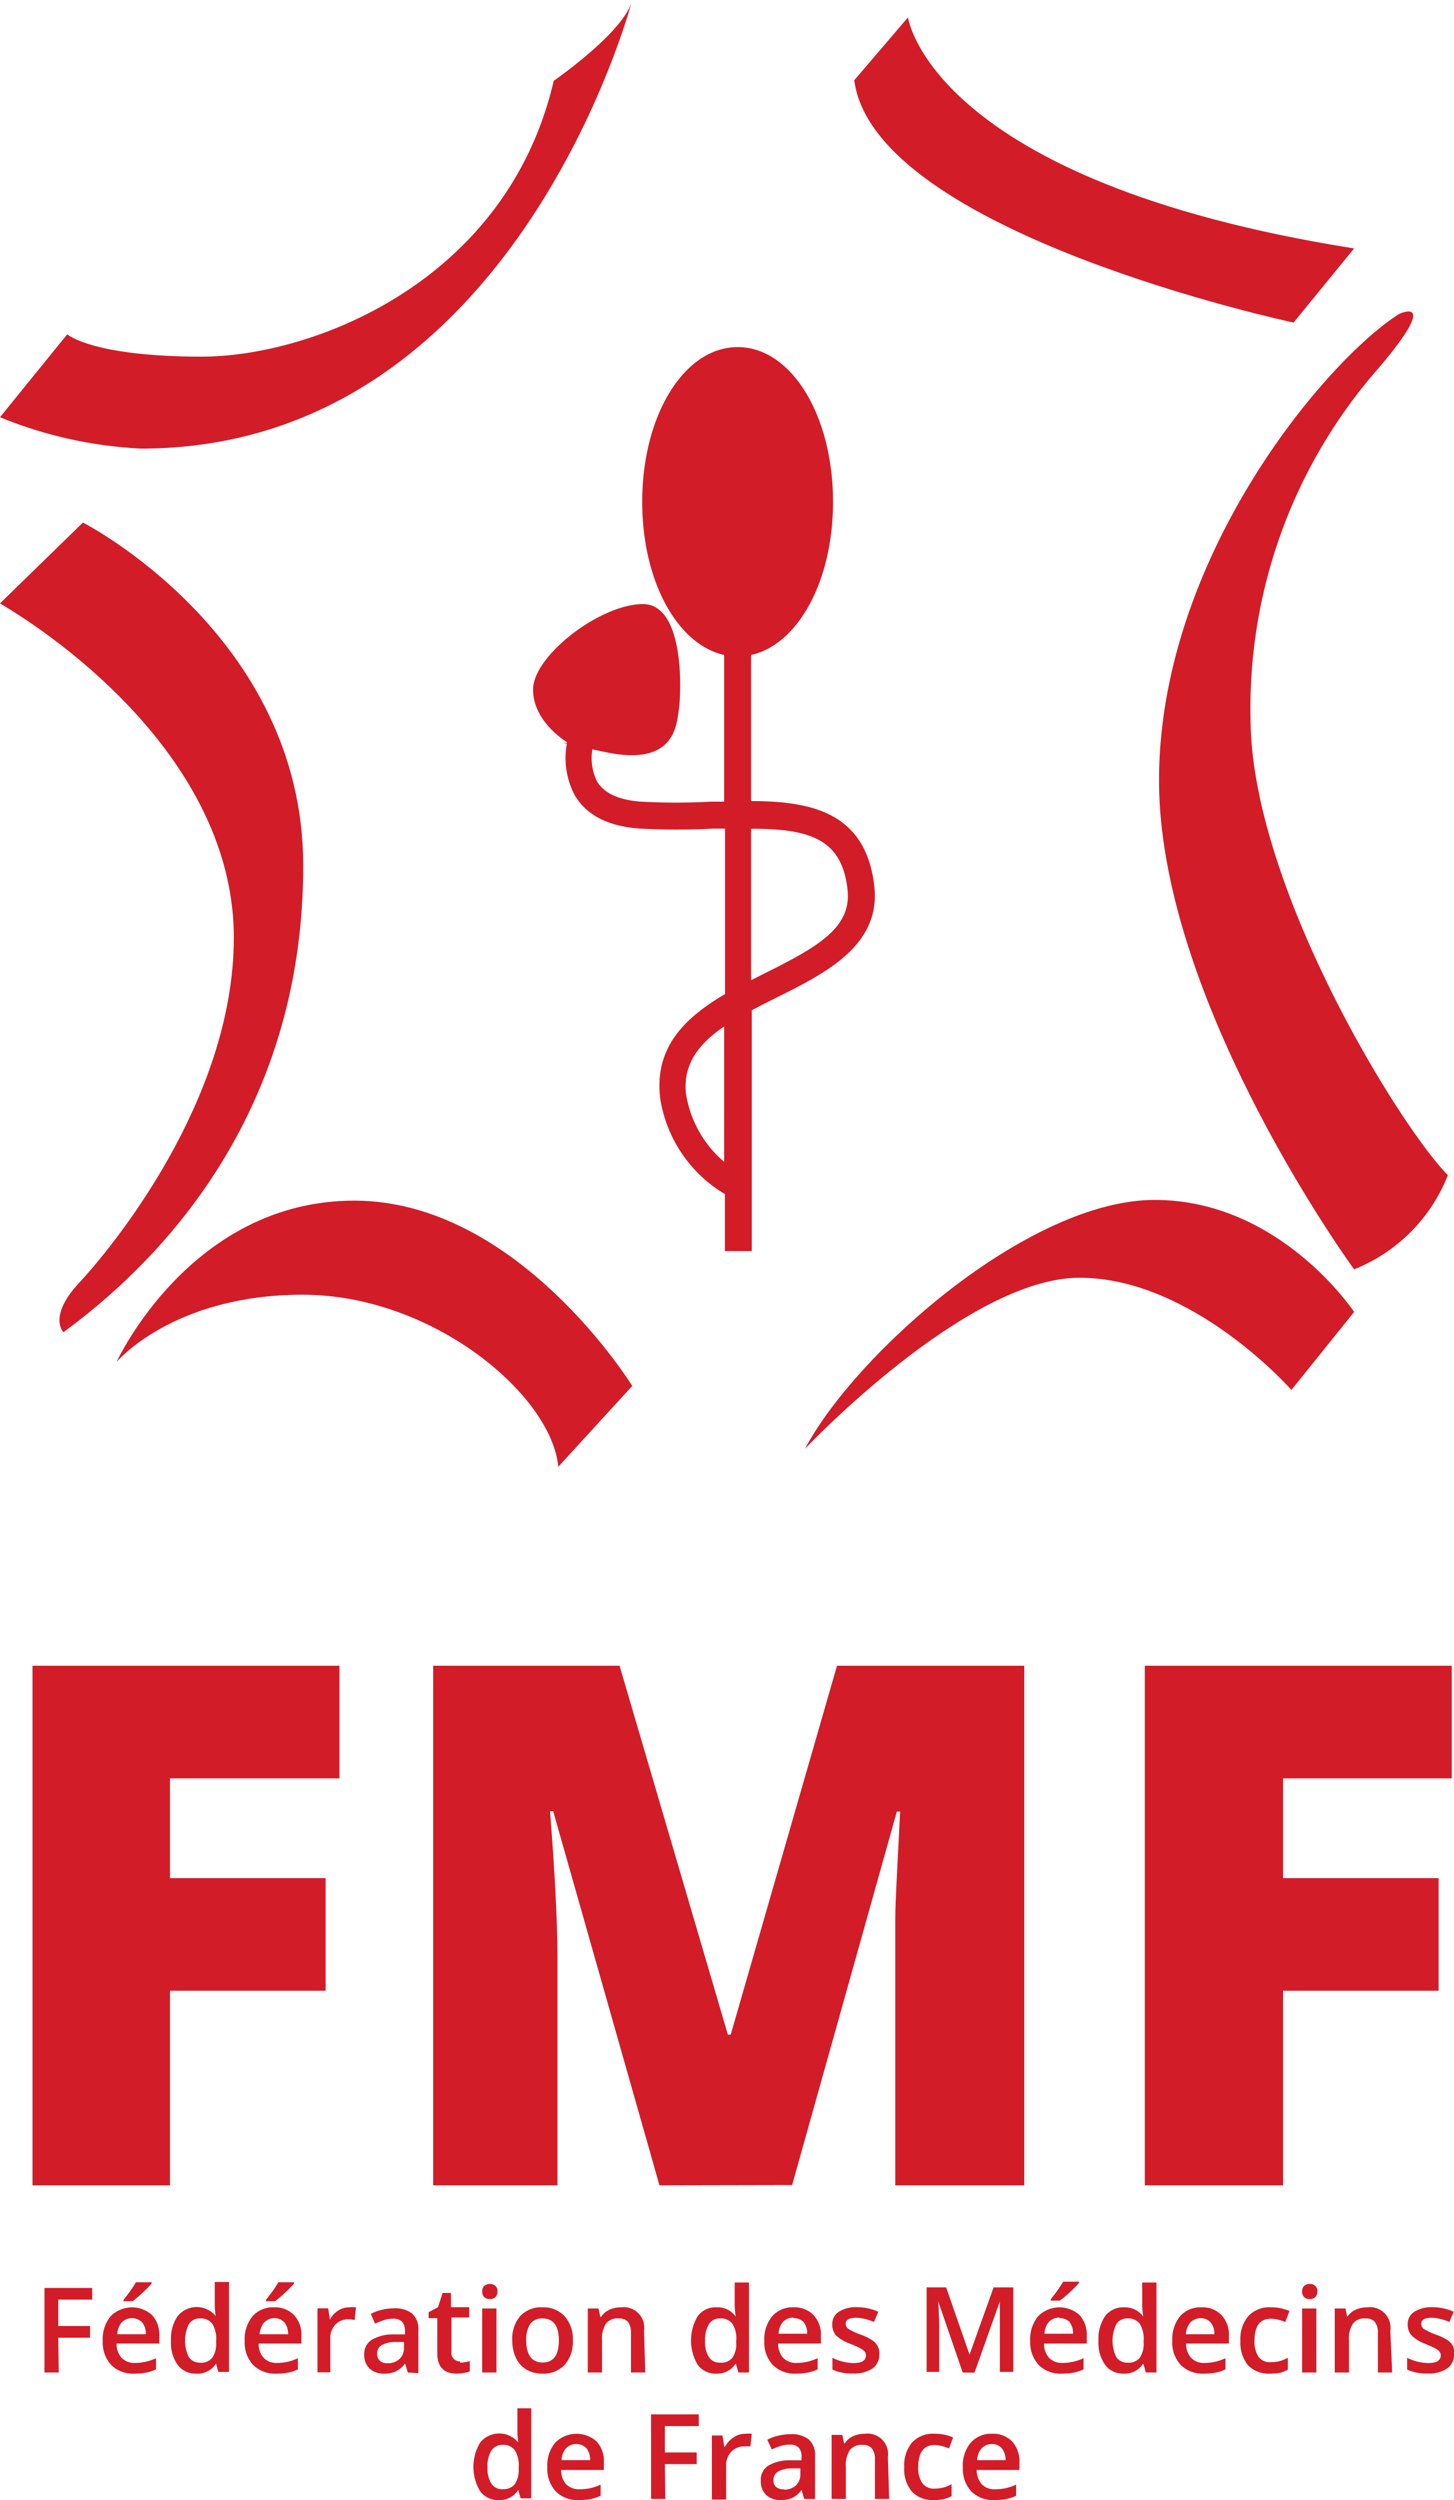 <svg id="Calque_2" data-name="Calque 2" xmlns="http://www.w3.org/2000/svg" viewBox="0 0 102.04 175.39"><defs><style>.cls-1{fill:#d21c28;}</style></defs><path class="cls-1" d="M881.72,1069.64l4.72-5.82s1.73,1.57,9.44,1.57,21.4-5.19,24.7-19.35c0,0,5-3.46,5.51-5.67,0,0-8.18,31.47-34.46,31.47A29.93,29.93,0,0,1,881.72,1069.64Z" transform="translate(-881.72 -1040.37)"/><path class="cls-1" d="M881.72,1082.7l5.82-5.67S903,1084.9,903,1101.1s-8.65,26.75-16.83,32.73c0,0-1.1-1.1,1.1-3.46s10.86-12.75,10.86-24.23S887.54,1086.16,881.72,1082.7Z" transform="translate(-881.72 -1040.37)"/><path class="cls-1" d="M920.9,1143.27l5.19-5.67s-8-13-19.51-13-16.68,11.32-16.68,11.32,3.94-4.72,13.06-4.72S920.43,1138.23,920.9,1143.27Z" transform="translate(-881.72 -1040.37)"/><path class="cls-1" d="M976.75,1132.41s-5.19-7.86-14-7.86-20.93,10.69-24.54,17.46c0,0,11.32-12,19.27-12s14.87,7.87,14.87,7.87Z" transform="translate(-881.72 -1040.37)"/><path class="cls-1" d="M976.75,1129.42s-13.69-18.72-13.69-34.3,11.65-29.42,16.84-32.72c0,0,3-1.42-1.42,3.78a36.14,36.14,0,0,0-9,24.54c0,11.8,10.55,28.79,13.85,32.09A11.72,11.72,0,0,1,976.75,1129.42Z" transform="translate(-881.72 -1040.37)"/><path class="cls-1" d="M941.67,1046l3.77-4.41s1.58,11.49,31.31,16.21L972.5,1063S943.08,1056.74,941.67,1046Z" transform="translate(-881.72 -1040.37)"/><path class="cls-1" d="M943.08,1102.57c-.57-5.18-4.38-6-8.65-6v-10.25c3.29-.73,5.75-5.18,5.75-10.74,0-6.09-2.94-10.86-6.69-10.86s-6.7,4.77-6.7,10.86c0,5.56,2.46,10,5.75,10.74v10.29l-.9,0a45.08,45.08,0,0,1-4.93,0c-1.56-.11-2.6-.59-3.09-1.42a3.7,3.7,0,0,1-.33-2.25l1,.21c4.85,1,4.91-2,5.07-3s.47-7.4-2.52-7.4-7.71,3.62-7.71,6c0,2,1.83,3.34,2.37,3.68a.2.2,0,0,0,0,.07c-.25,0-.62-.1,0,.05a5.59,5.59,0,0,0,.55,3.6c.82,1.41,2.37,2.2,4.59,2.35a48.76,48.76,0,0,0,5.13,0l.83,0v11.61c-2.7,1.59-4.94,3.64-4.56,7.18v.06a9.51,9.51,0,0,0,4.55,6.79v4h1.89v-16.9q.86-.45,1.77-.9C939.63,1108.65,943.53,1106.71,943.08,1102.57Zm-10.54,19.31a7.87,7.87,0,0,1-2.68-4.79c-.22-2.1.95-3.53,2.68-4.71Zm2.81-13.21-.92.47v-10.63c4.05,0,6.37.67,6.77,4.27C941.49,1105.42,939.19,1106.77,935.35,1108.67Z" transform="translate(-881.72 -1040.37)"/><path class="cls-1" d="M893.65,1193.68H884v-36.45h21.54v7.9H893.65v7h10.92v7.9H893.65Z" transform="translate(-881.72 -1040.37)"/><path class="cls-1" d="M928,1193.68l-7.46-26.25h-.22q.53,6.71.52,10.42v15.83h-8.72v-36.45H925.2l7.6,25.88h.2l7.46-25.88H953.6v36.45h-9.05v-16c0-.83,0-1.75,0-2.77s.14-3.5.34-7.45h-.23l-7.35,26.2Z" transform="translate(-881.72 -1040.37)"/><path class="cls-1" d="M971.76,1193.68h-9.7v-36.45H983.6v7.9H971.76v7h10.92v7.9H971.76Z" transform="translate(-881.72 -1040.37)"/><path class="cls-1" d="M885.84,1206.81h-1v-5.93h3.35v.82h-2.38v1.85h2.23v.82h-2.23Z" transform="translate(-881.72 -1040.37)"/><path class="cls-1" d="M891.16,1206.89a2.16,2.16,0,0,1-1.64-.61,2.34,2.34,0,0,1-.59-1.68,2.51,2.51,0,0,1,.55-1.73,2.11,2.11,0,0,1,2.91-.09,2.06,2.06,0,0,1,.51,1.48v.52h-3a1.44,1.44,0,0,0,.35,1,1.24,1.24,0,0,0,.94.36,3.43,3.43,0,0,0,.74-.08,3.59,3.59,0,0,0,.74-.25v.78a2.68,2.68,0,0,1-.71.23A4,4,0,0,1,891.16,1206.89ZM891,1203a1,1,0,0,0-.73.29,1.35,1.35,0,0,0-.32.84h2a1.22,1.22,0,0,0-.26-.84A1,1,0,0,0,891,1203Zm-.61-1.19v-.1q.24-.29.48-.63t.39-.6h1.1v.09a8.9,8.9,0,0,1-.63.64,8.59,8.59,0,0,1-.7.6Z" transform="translate(-881.72 -1040.37)"/><path class="cls-1" d="M895.5,1206.89a1.55,1.55,0,0,1-1.31-.61,2.68,2.68,0,0,1-.47-1.71,2.81,2.81,0,0,1,.47-1.72,1.73,1.73,0,0,1,2.67,0h0a5,5,0,0,1-.07-.76v-1.63h1v6.31h-.75l-.16-.59h0A1.5,1.5,0,0,1,895.5,1206.89Zm.25-.77a1,1,0,0,0,.86-.33,1.76,1.76,0,0,0,.28-1.07v-.14a2,2,0,0,0-.28-1.2,1,1,0,0,0-.86-.36.86.86,0,0,0-.78.41,2.63,2.63,0,0,0,0,2.3A.9.9,0,0,0,895.75,1206.12Z" transform="translate(-881.72 -1040.37)"/><path class="cls-1" d="M901.12,1206.89a2.17,2.17,0,0,1-1.64-.61,2.34,2.34,0,0,1-.59-1.68,2.56,2.56,0,0,1,.55-1.73,1.9,1.9,0,0,1,1.51-.63,1.84,1.84,0,0,1,1.4.54,2,2,0,0,1,.52,1.48v.52h-3a1.44,1.44,0,0,0,.35,1,1.21,1.21,0,0,0,.94.36,3.42,3.42,0,0,0,1.47-.33v.78a2.61,2.61,0,0,1-.7.23A4,4,0,0,1,901.12,1206.89ZM901,1203a1,1,0,0,0-.73.29,1.41,1.41,0,0,0-.33.84h2a1.28,1.28,0,0,0-.27-.84A.91.91,0,0,0,901,1203Zm-.61-1.19v-.1l.48-.63a6.17,6.17,0,0,0,.38-.6h1.11v.09a8.9,8.9,0,0,1-.63.64,8.47,8.47,0,0,1-.71.6Z" transform="translate(-881.72 -1040.37)"/><path class="cls-1" d="M906.23,1202.24a2.05,2.05,0,0,1,.47,0l-.09.89a2,2,0,0,0-.42-.05,1.21,1.21,0,0,0-.93.37,1.35,1.35,0,0,0-.36,1v2.35H904v-4.49h.75l.12.79h0a1.68,1.68,0,0,1,.58-.63A1.38,1.38,0,0,1,906.23,1202.24Z" transform="translate(-881.72 -1040.37)"/><path class="cls-1" d="M910.34,1206.81l-.19-.63h0a1.83,1.83,0,0,1-.66.56,2,2,0,0,1-.84.15,1.42,1.42,0,0,1-1-.36,1.32,1.32,0,0,1-.37-1,1.18,1.18,0,0,1,.51-1,2.93,2.93,0,0,1,1.57-.39l.78,0v-.24a1,1,0,0,0-.2-.65.84.84,0,0,0-.63-.21,2.07,2.07,0,0,0-.66.1,6.44,6.44,0,0,0-.61.24l-.3-.68a3.38,3.38,0,0,1,.79-.29,3.52,3.52,0,0,1,.82-.1,1.94,1.94,0,0,1,1.3.37,1.47,1.47,0,0,1,.43,1.18v3Zm-1.42-.65a1.16,1.16,0,0,0,.83-.29,1.05,1.05,0,0,0,.32-.81v-.39l-.58,0a2,2,0,0,0-1,.23.67.67,0,0,0-.3.61.61.61,0,0,0,.18.47A.78.78,0,0,0,908.92,1206.16Z" transform="translate(-881.72 -1040.37)"/><path class="cls-1" d="M914,1206.12a2.37,2.37,0,0,0,.69-.11v.72a2.23,2.23,0,0,1-.4.11,3,3,0,0,1-.52.05c-.91,0-1.36-.48-1.36-1.43V1203h-.61v-.42l.66-.35.32-1h.59v1h1.28v.72H913.4v2.41a.59.59,0,0,0,.63.67Z" transform="translate(-881.72 -1040.37)"/><path class="cls-1" d="M915.56,1201.13a.53.53,0,0,1,.14-.39.57.57,0,0,1,.4-.14.53.53,0,0,1,.39.14.49.49,0,0,1,.14.39.52.52,0,0,1-.14.39.53.53,0,0,1-.39.14.57.57,0,0,1-.4-.14A.56.56,0,0,1,915.56,1201.13Zm1,5.68h-1v-4.49h1Z" transform="translate(-881.72 -1040.37)"/><path class="cls-1" d="M921.92,1204.56a2.42,2.42,0,0,1-.57,1.71,2,2,0,0,1-1.57.62,2.13,2.13,0,0,1-1.11-.28,1.9,1.9,0,0,1-.74-.82,2.82,2.82,0,0,1-.26-1.23,2.46,2.46,0,0,1,.56-1.71,2,2,0,0,1,1.58-.61,2,2,0,0,1,1.54.63A2.4,2.4,0,0,1,921.92,1204.56Zm-3.27,0c0,1,.38,1.55,1.15,1.55s1.14-.52,1.14-1.55-.39-1.54-1.15-1.54a1,1,0,0,0-.87.4A2,2,0,0,0,918.65,1204.56Z" transform="translate(-881.72 -1040.37)"/><path class="cls-1" d="M927,1206.81h-1v-2.76a1.3,1.3,0,0,0-.2-.78.83.83,0,0,0-.67-.25,1,1,0,0,0-.88.36,1.91,1.91,0,0,0-.28,1.19v2.24h-1v-4.49h.75l.13.59h.05a1.42,1.42,0,0,1,.58-.5,2,2,0,0,1,.83-.17,1.44,1.44,0,0,1,1.61,1.64Z" transform="translate(-881.72 -1040.37)"/><path class="cls-1" d="M932,1206.89a1.55,1.55,0,0,1-1.31-.61,3.33,3.33,0,0,1,0-3.43,1.55,1.55,0,0,1,1.32-.61,1.53,1.53,0,0,1,1.34.65h0a6.84,6.84,0,0,1-.07-.76v-1.63h1v6.31h-.74l-.17-.59h-.05A1.5,1.5,0,0,1,932,1206.89Zm.26-.77a1,1,0,0,0,.85-.33,1.76,1.76,0,0,0,.28-1.07v-.14a1.94,1.94,0,0,0-.28-1.2,1,1,0,0,0-.86-.36.86.86,0,0,0-.78.41,2.09,2.09,0,0,0-.27,1.16,2,2,0,0,0,.27,1.14A.88.88,0,0,0,932.22,1206.12Z" transform="translate(-881.72 -1040.37)"/><path class="cls-1" d="M937.59,1206.89a2.16,2.16,0,0,1-1.64-.61,2.3,2.3,0,0,1-.59-1.68,2.51,2.51,0,0,1,.55-1.73,1.87,1.87,0,0,1,1.5-.63,1.84,1.84,0,0,1,1.4.54,2,2,0,0,1,.52,1.48v.52h-3a1.44,1.44,0,0,0,.35,1,1.22,1.22,0,0,0,.94.36,3.43,3.43,0,0,0,.74-.08,3.8,3.8,0,0,0,.74-.25v.78a2.8,2.8,0,0,1-.71.23A4,4,0,0,1,937.59,1206.89Zm-.18-3.93a1,1,0,0,0-.73.29,1.35,1.35,0,0,0-.32.84h2a1.18,1.18,0,0,0-.27-.84A.91.91,0,0,0,937.41,1203Z" transform="translate(-881.72 -1040.37)"/><path class="cls-1" d="M943.43,1205.53a1.17,1.17,0,0,1-.48,1,2.33,2.33,0,0,1-1.37.35,3.24,3.24,0,0,1-1.44-.27v-.83a3.46,3.46,0,0,0,1.47.37c.59,0,.88-.18.88-.53a.41.41,0,0,0-.1-.29,1.15,1.15,0,0,0-.32-.23c-.15-.08-.35-.17-.62-.28a3,3,0,0,1-1.05-.6,1.12,1.12,0,0,1-.27-.78,1,1,0,0,1,.46-.89,2.25,2.25,0,0,1,1.27-.32,3.67,3.67,0,0,1,1.5.32l-.31.72a3.35,3.35,0,0,0-1.22-.3c-.51,0-.76.14-.76.43a.45.45,0,0,0,.2.36,4.85,4.85,0,0,0,.86.4,3.48,3.48,0,0,1,.8.39,1.07,1.07,0,0,1,.5,1Z" transform="translate(-881.72 -1040.37)"/><path class="cls-1" d="M949.28,1206.81l-1.72-5h0c.05.74.07,1.43.07,2.07v2.89h-.88v-5.93h1.37l1.64,4.72h0l1.69-4.72h1.38v5.93h-.94v-2.93c0-.3,0-.68,0-1.16s0-.76,0-.86h0l-1.78,5Z" transform="translate(-881.72 -1040.37)"/><path class="cls-1" d="M956.25,1206.89a2.16,2.16,0,0,1-1.64-.61,2.34,2.34,0,0,1-.59-1.68,2.51,2.51,0,0,1,.55-1.73,2.11,2.11,0,0,1,2.91-.09,2.06,2.06,0,0,1,.51,1.48v.52h-3a1.44,1.44,0,0,0,.35,1,1.24,1.24,0,0,0,.94.36,3.43,3.43,0,0,0,.74-.08,3.59,3.59,0,0,0,.74-.25v.78a2.68,2.68,0,0,1-.71.23A4,4,0,0,1,956.25,1206.89Zm-.18-3.93a1,1,0,0,0-.73.29,1.35,1.35,0,0,0-.32.84h2a1.22,1.22,0,0,0-.26-.84A.93.93,0,0,0,956.07,1203Zm-.61-1.19v-.1q.24-.29.48-.63t.39-.6h1.11v.09a8.9,8.9,0,0,1-.63.64,8.47,8.47,0,0,1-.71.6Z" transform="translate(-881.72 -1040.37)"/><path class="cls-1" d="M960.59,1206.89a1.55,1.55,0,0,1-1.31-.61,2.68,2.68,0,0,1-.47-1.71,2.81,2.81,0,0,1,.47-1.72,1.58,1.58,0,0,1,1.33-.61,1.56,1.56,0,0,1,1.34.65h0a6.84,6.84,0,0,1-.07-.76v-1.63h1v6.31h-.75l-.16-.59h-.05A1.5,1.5,0,0,1,960.59,1206.89Zm.25-.77a1,1,0,0,0,.86-.33,1.76,1.76,0,0,0,.28-1.07v-.14a2,2,0,0,0-.28-1.2,1,1,0,0,0-.86-.36.86.86,0,0,0-.78.41,2.63,2.63,0,0,0,0,2.3A.9.9,0,0,0,960.84,1206.12Z" transform="translate(-881.72 -1040.37)"/><path class="cls-1" d="M966.21,1206.89a2.15,2.15,0,0,1-1.63-.61,2.3,2.3,0,0,1-.59-1.68,2.56,2.56,0,0,1,.54-1.73,1.9,1.9,0,0,1,1.51-.63,1.84,1.84,0,0,1,1.4.54,2,2,0,0,1,.52,1.48v.52h-3a1.44,1.44,0,0,0,.35,1,1.21,1.21,0,0,0,.94.36,3.42,3.42,0,0,0,1.47-.33v.78a2.61,2.61,0,0,1-.7.23A4,4,0,0,1,966.21,1206.89ZM966,1203a1,1,0,0,0-.73.29,1.41,1.41,0,0,0-.33.84h2a1.18,1.18,0,0,0-.27-.84A.91.91,0,0,0,966,1203Z" transform="translate(-881.72 -1040.37)"/><path class="cls-1" d="M970.85,1206.89a2,2,0,0,1-1.55-.59,2.52,2.52,0,0,1-.53-1.71,2.47,2.47,0,0,1,.56-1.74,2,2,0,0,1,1.6-.61,3.11,3.11,0,0,1,1.28.26l-.29.77a2.8,2.8,0,0,0-1-.23c-.78,0-1.16.51-1.16,1.54a1.85,1.85,0,0,0,.29,1.14,1,1,0,0,0,.85.37,2.44,2.44,0,0,0,1.2-.31v.83a2.11,2.11,0,0,1-.54.22A3.62,3.62,0,0,1,970.85,1206.89Z" transform="translate(-881.72 -1040.37)"/><path class="cls-1" d="M973.1,1201.13a.53.53,0,0,1,.14-.39.56.56,0,0,1,.4-.14.49.49,0,0,1,.53.53.56.56,0,0,1-.14.39.53.53,0,0,1-.39.14.56.56,0,0,1-.4-.14A.56.56,0,0,1,973.1,1201.13Zm1,5.68h-1v-4.49h1Z" transform="translate(-881.72 -1040.37)"/><path class="cls-1" d="M979.42,1206.81h-1v-2.76a1.23,1.23,0,0,0-.21-.78.79.79,0,0,0-.66-.25,1,1,0,0,0-.88.36,1.91,1.91,0,0,0-.28,1.19v2.24h-1v-4.49h.75l.13.59h0a1.42,1.42,0,0,1,.58-.5,2,2,0,0,1,.83-.17,1.44,1.44,0,0,1,1.61,1.64Z" transform="translate(-881.72 -1040.37)"/><path class="cls-1" d="M983.76,1205.53a1.17,1.17,0,0,1-.48,1,2.31,2.31,0,0,1-1.37.35,3.24,3.24,0,0,1-1.44-.27v-.83a3.47,3.47,0,0,0,1.48.37c.58,0,.88-.18.88-.53a.46.46,0,0,0-.1-.29,1.33,1.33,0,0,0-.32-.23c-.15-.08-.36-.17-.62-.28a2.83,2.83,0,0,1-1-.6,1.13,1.13,0,0,1-.28-.78,1,1,0,0,1,.47-.89,2.22,2.22,0,0,1,1.26-.32,3.64,3.64,0,0,1,1.5.32l-.31.72a3.31,3.31,0,0,0-1.22-.3c-.5,0-.75.14-.75.43a.44.44,0,0,0,.19.36,4.85,4.85,0,0,0,.86.4,3.84,3.84,0,0,1,.81.39,1.18,1.18,0,0,1,.37.41A1.22,1.22,0,0,1,983.76,1205.53Z" transform="translate(-881.72 -1040.37)"/><path class="cls-1" d="M916.73,1215.76a1.56,1.56,0,0,1-1.31-.61,3.33,3.33,0,0,1,0-3.43,1.73,1.73,0,0,1,2.67,0h0a6.43,6.43,0,0,1-.06-.76v-1.64H919v6.32h-.74l-.17-.59h0A1.53,1.53,0,0,1,916.73,1215.76Zm.26-.77a1,1,0,0,0,.85-.33,1.77,1.77,0,0,0,.28-1.08v-.13a1.94,1.94,0,0,0-.28-1.2,1,1,0,0,0-.86-.36.87.87,0,0,0-.78.41,2.09,2.09,0,0,0-.27,1.16,2,2,0,0,0,.27,1.14A.88.88,0,0,0,917,1215Z" transform="translate(-881.72 -1040.37)"/><path class="cls-1" d="M922.36,1215.76a2.16,2.16,0,0,1-1.64-.61,2.34,2.34,0,0,1-.59-1.68,2.51,2.51,0,0,1,.55-1.73,2.11,2.11,0,0,1,2.91-.09,2.06,2.06,0,0,1,.51,1.48v.52h-3a1.46,1.46,0,0,0,.35,1,1.23,1.23,0,0,0,.94.35,3.45,3.45,0,0,0,.74-.07,3.59,3.59,0,0,0,.74-.25v.78a3.1,3.1,0,0,1-.71.23A4,4,0,0,1,922.36,1215.76Zm-.18-3.93a1,1,0,0,0-.73.29,1.35,1.35,0,0,0-.32.84h2a1.22,1.22,0,0,0-.26-.84A1,1,0,0,0,922.18,1211.83Z" transform="translate(-881.72 -1040.37)"/><path class="cls-1" d="M928.41,1215.68h-1v-5.93h3.35v.82h-2.38v1.85h2.23v.82h-2.23Z" transform="translate(-881.72 -1040.37)"/><path class="cls-1" d="M934,1211.11a2.21,2.21,0,0,1,.48,0l-.1.89a1.86,1.86,0,0,0-.42,0,1.19,1.19,0,0,0-.92.37,1.35,1.35,0,0,0-.36,1v2.35h-1v-4.49h.74l.13.79h.05a1.79,1.79,0,0,1,.58-.64A1.44,1.44,0,0,1,934,1211.11Z" transform="translate(-881.72 -1040.37)"/><path class="cls-1" d="M938.16,1215.68l-.19-.63h0a1.73,1.73,0,0,1-.65.56,2,2,0,0,1-.84.15,1.45,1.45,0,0,1-1-.36,1.36,1.36,0,0,1-.37-1,1.19,1.19,0,0,1,.52-1.05,3,3,0,0,1,1.57-.38l.77,0v-.24a.89.89,0,0,0-.2-.65.82.82,0,0,0-.62-.21,2.07,2.07,0,0,0-.66.1,5.53,5.53,0,0,0-.61.24l-.31-.68a2.93,2.93,0,0,1,.8-.29,3.46,3.46,0,0,1,.82-.1,1.93,1.93,0,0,1,1.29.37,1.47,1.47,0,0,1,.44,1.18v3Zm-1.42-.65a1.2,1.2,0,0,0,.83-.29,1.05,1.05,0,0,0,.32-.81v-.39l-.58,0a1.93,1.93,0,0,0-1,.23.68.68,0,0,0-.31.61.57.57,0,0,0,.18.46A.78.78,0,0,0,936.74,1215Z" transform="translate(-881.72 -1040.37)"/><path class="cls-1" d="M944.12,1215.68h-1v-2.76a1.21,1.21,0,0,0-.21-.78.8.8,0,0,0-.66-.25,1.07,1.07,0,0,0-.89.36,2,2,0,0,0-.28,1.19v2.24h-1v-4.49h.75l.13.59h.05a1.3,1.3,0,0,1,.58-.5,2,2,0,0,1,.82-.17,1.44,1.44,0,0,1,1.62,1.64Z" transform="translate(-881.72 -1040.37)"/><path class="cls-1" d="M947.26,1215.76a2,2,0,0,1-1.55-.6,2.42,2.42,0,0,1-.53-1.7,2.47,2.47,0,0,1,.55-1.74,2,2,0,0,1,1.6-.61,3.08,3.08,0,0,1,1.28.26l-.29.77a2.8,2.8,0,0,0-1-.24c-.77,0-1.16.52-1.16,1.55a1.86,1.86,0,0,0,.29,1.13,1,1,0,0,0,.85.38,2.41,2.41,0,0,0,1.2-.31v.83a1.78,1.78,0,0,1-.54.21A2.85,2.85,0,0,1,947.26,1215.76Z" transform="translate(-881.72 -1040.37)"/><path class="cls-1" d="M951.52,1215.76a2.17,2.17,0,0,1-1.64-.61,2.34,2.34,0,0,1-.59-1.68,2.51,2.51,0,0,1,.55-1.73,1.9,1.9,0,0,1,1.51-.63,1.84,1.84,0,0,1,1.4.54,2.06,2.06,0,0,1,.51,1.48v.52h-3a1.51,1.51,0,0,0,.36,1,1.19,1.19,0,0,0,.93.35,3.38,3.38,0,0,0,.74-.07,3.59,3.59,0,0,0,.74-.25v.78a3.18,3.18,0,0,1-.7.23A4,4,0,0,1,951.52,1215.76Zm-.17-3.93a1,1,0,0,0-.73.29,1.35,1.35,0,0,0-.33.84h2a1.28,1.28,0,0,0-.27-.84A.91.91,0,0,0,951.35,1211.83Z" transform="translate(-881.72 -1040.37)"/></svg>